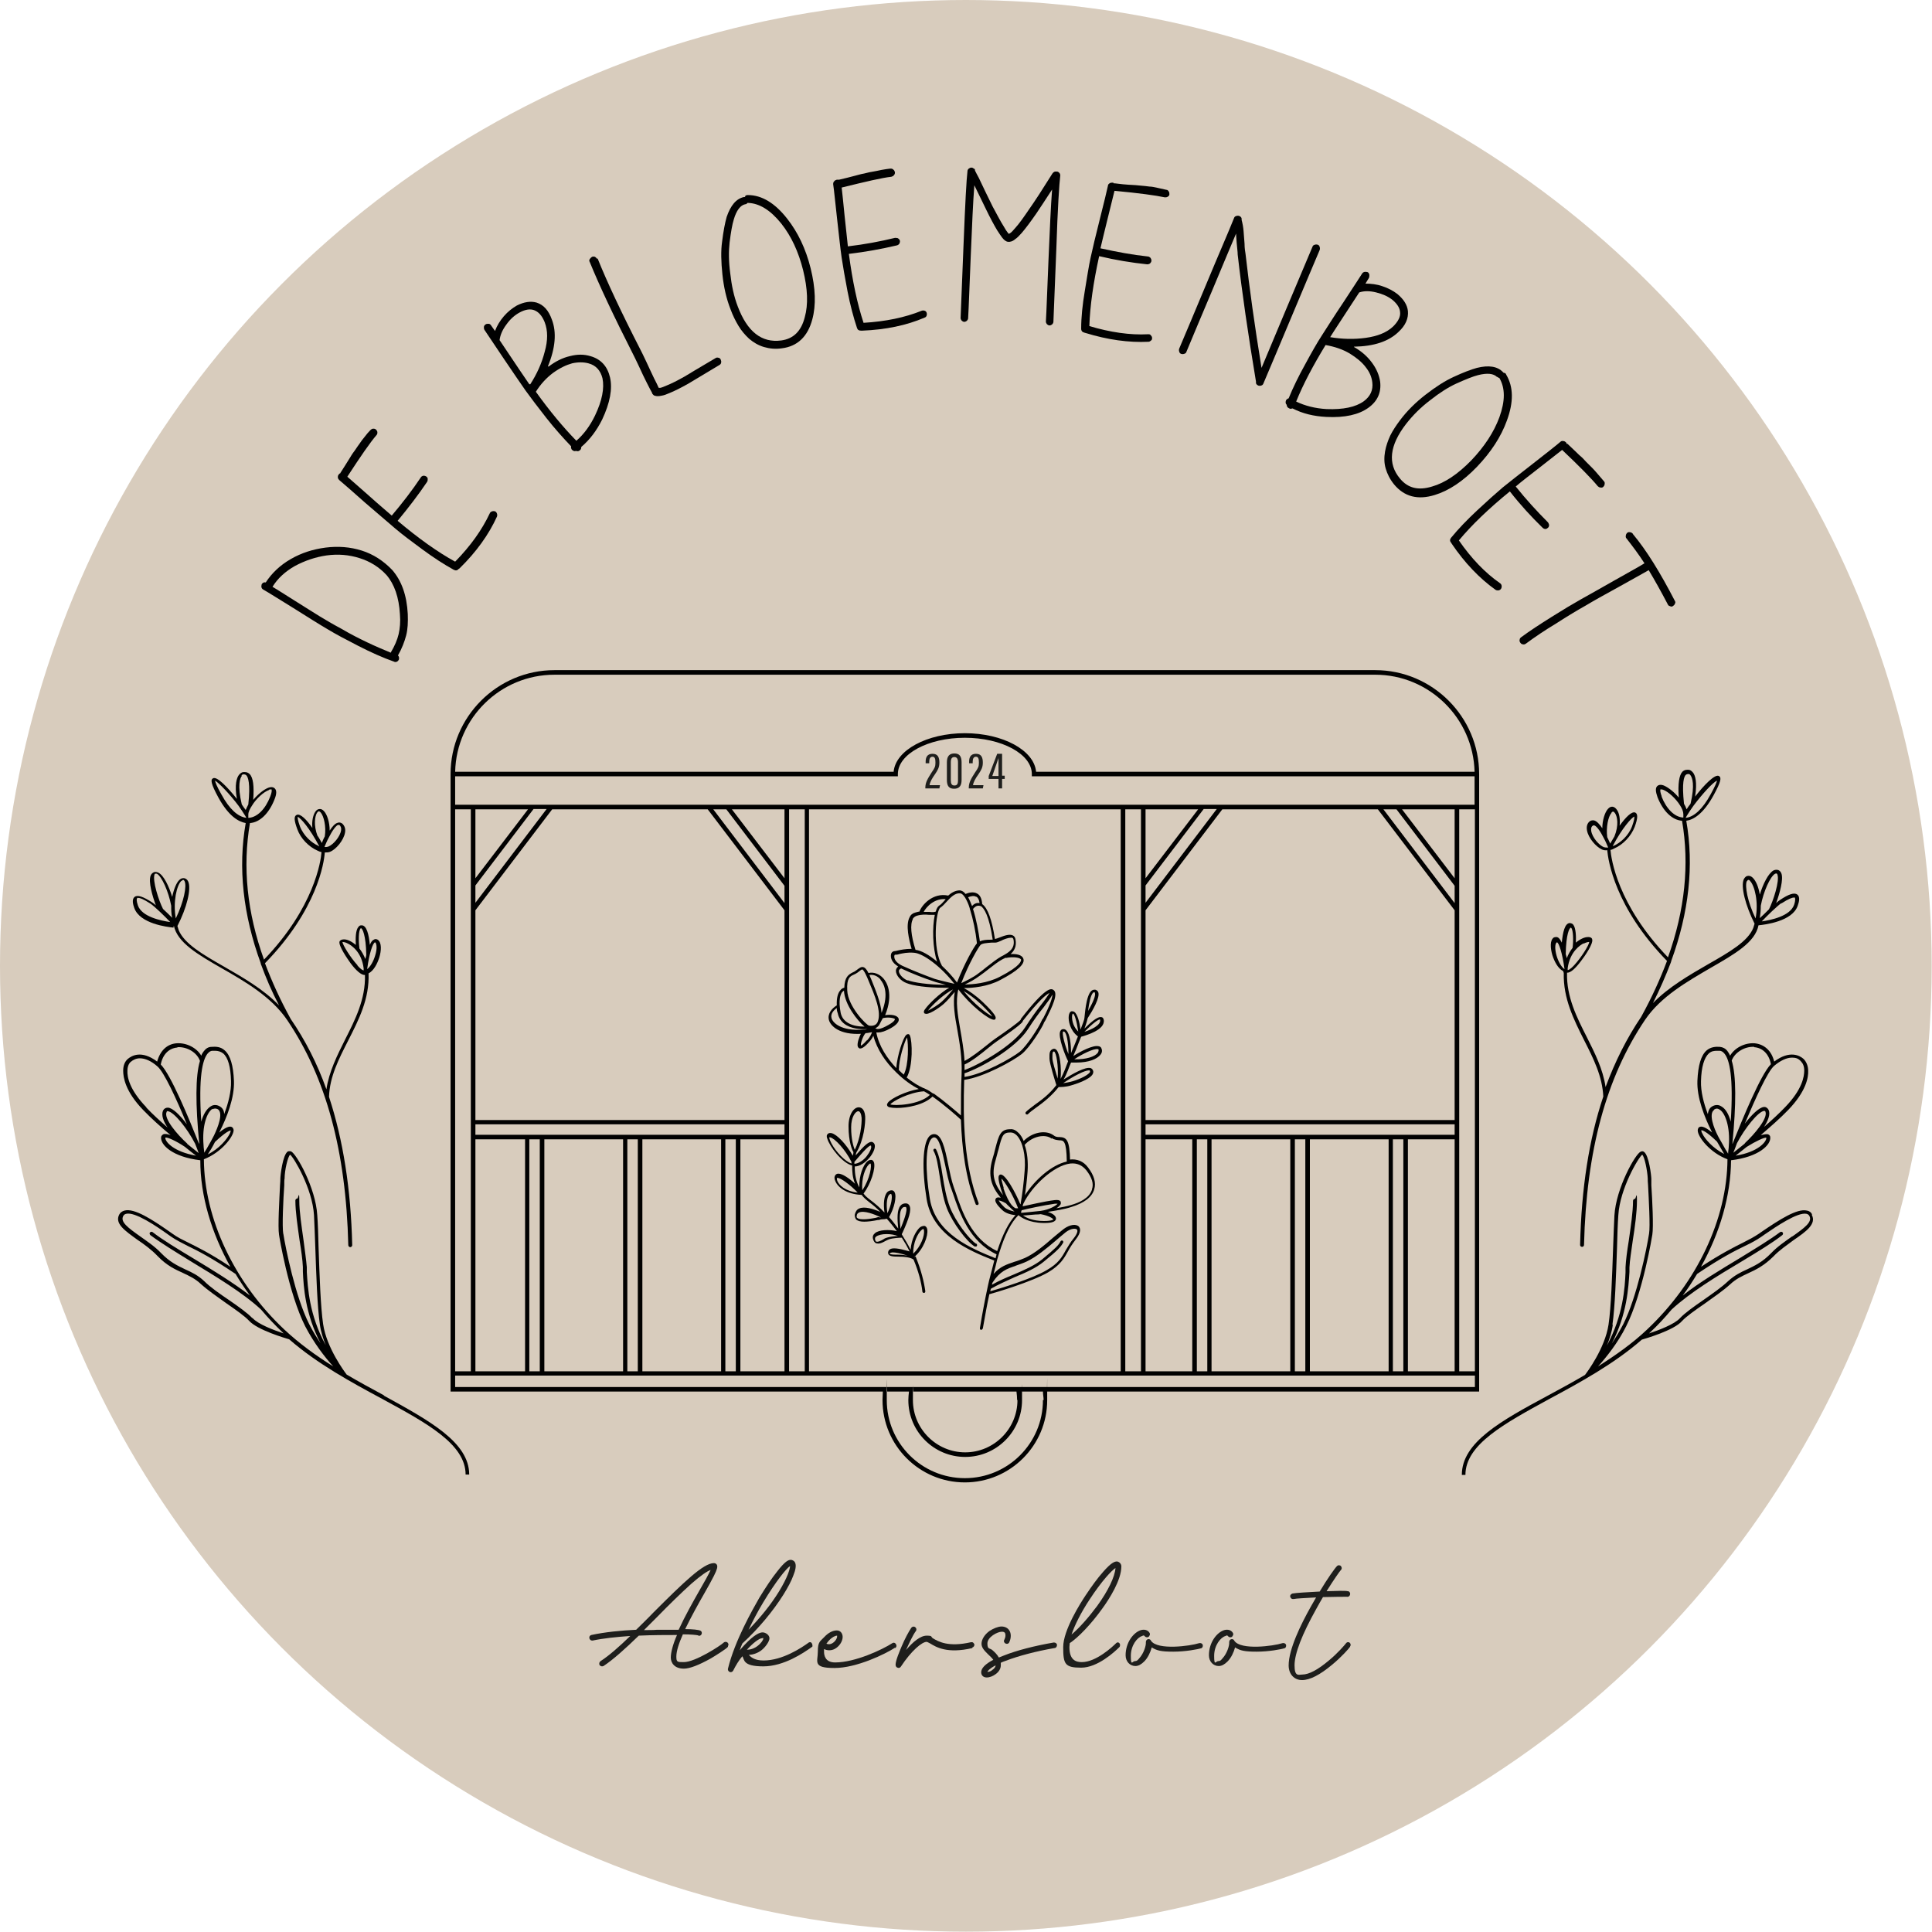 <svg viewBox="0 0 591.3 591.3" height="208.6mm" width="208.6mm" xmlns="http://www.w3.org/2000/svg" id="Laag_1">
  <defs>
    <style>
      .cls-1 {
        fill: #010101;
      }

      .cls-2 {
        fill: #d8ccbd;
      }

      .cls-3 {
        fill: #1e1e1c;
      }
    </style>
  </defs>
  <circle r="295.6" cy="295.6" cx="295.6" class="cls-2"></circle>
  <g>
    <path d="M222.8,504c-.4.6-4.1,2.9-5.3,3.6-3.6,2-6.4,3.1-8.2,3.1-2.9,0-4-1.8-4-3.4s.7-4.2,1.9-6.9c-3.3,0-7.4,0-11.7.2-4,3.9-7.9,7.4-10.8,9.3-.4.2-.9.1-1.2-.3-.2-.4-.1-.9.3-1.2,2.5-1.6,5.7-4.4,9.1-7.7-4.2.3-8.2.7-11.5,1.4-.3,0-.6,0-.8-.3-.2-.2-.3-.6-.2-.8,0-.3.3-.5.6-.6,4.1-.9,9.3-1.4,13.7-1.6,1.7-1.7,3.5-3.4,5.2-5.2,9.4-9.4,15.4-15.2,18.6-15.2.4,0,.7.2.9.5.3.6.1,1.4-.9,3.4-.7,1.4-1.7,3.2-2.9,5.3-1.9,3.3-4.1,7.3-5.9,11,2.2,0,4.2.2,4.7.5.4.2.5.7.3,1.1-.2.4-.7.6-1.1.3-.4-.1-2.1-.3-4.6-.3-1.2,2.7-2,5.1-2,6.8s.3,1.7,2.3,1.7c3.5,0,11.3-5.1,12.1-5.9.3-.3.7-.4,1.1-.2.4.2.6.7.3,1.2ZM207.8,498.6c1.8-3.9,4.2-8.2,6.2-11.7,1.4-2.4,2.9-5.1,3.5-6.4-1.1.4-2.8,1.5-5.9,4.2-3.1,2.8-6.8,6.4-10.6,10.3-1.3,1.3-2.6,2.6-3.9,3.9,1.5,0,2.9,0,4-.1,0,0,3.3,0,6.6,0Z" class="cls-3"></path>
    <path d="M248.7,503.7c0,.2-.2.4-.4.5h0c-2.3,1.6-8.3,5.8-14.7,5.8s-5.7-2.1-6.4-3.1h0c-1.1,1.3-2,2.8-2.8,4.4-.2.4-.7.6-1.1.4,0,0,0,0,0,0h0c-.4-.2-.6-.6-.5-1,2.1-8.6,7.5-18,9.6-21.7,1.9-3.1,3.8-6,5.5-8.1,2.4-3.1,3.4-3.5,4.1-3.5.6,0,1.2.4,1.4,1,.3.8.1,2.1-.6,3.8-.6,1.7-1.7,3.7-3,5.8-3.2,5.1-7.6,10.4-12.6,15-.3.7-.6,1.4-.8,2.1.5-.6,1-1.2,1.5-1.7,2.9-3.1,4.6-3.8,5.5-3.8s2.1.8,2.1,1.8-1.3,2.8-2.5,3.7c-1.2.9-2.5,1.3-3.8,1.4.7.8,1.9,1.7,4.5,1.7,5.8,0,11.6-3.9,13.7-5.4h0c.2-.2.4-.2.6-.2.2,0,.4.2.5.4s.2.4.1.6ZM228.7,504.9c1.4,0,2.6-.7,3.1-1.1,1.2-.9,1.8-1.9,1.8-2.3s-.2-.1-.4-.1c-.8,0-2.7,1.4-4.6,3.5ZM229.1,498.8c3.7-3.8,6.9-7.8,9.3-11.7,2.7-4.4,3.4-7,3.4-7.8-1.1.7-4.3,4.6-8.2,11.1-1.7,2.8-3.2,5.7-4.5,8.4Z" class="cls-3"></path>
    <path d="M273.9,504.3c-2.9,1.9-11.7,6.2-18.5,6.2s-5.1-1.9-5.1-5,.7-3.1,2-4.5c1.2-1.3,2.6-2,3.8-2s1.8,1,1.8,2c0,1.4-1.1,3-2.5,3.7-1,.5-2.2.5-3.2,0,0,.3,0,.5,0,.8,0,1.2.4,3.3,3.4,3.3,6.1,0,14.4-3.9,17.5-5.9.2-.1.4-.2.6-.1.2,0,.4.2.5.4.3.4.2.9-.2,1.2ZM252.8,503c.6.3,1.2.3,1.8,0,1-.5,1.6-1.6,1.6-2.1,0,0,0-.2,0-.3,0,0,0,0,0,0-.6,0-1.6.5-2.5,1.5-.3.3-.5.6-.7.9Z" class="cls-3"></path>
    <path d="M297.6,504.4c-7.7,1.8-11.1-.3-12.9-1.4-.4-.2-.9-.5-1.1-.5-1.4,0-4.6,2.6-7.9,7.6-.2.3-.6.5-1,.3-.4-.1-.6-.5-.6-.9,0-1.3,1.3-4.3,1.8-5.5,1-2.4,2.2-4.6,3-5.8.3-.4.8-.5,1.2-.2.4.3.5.8.2,1.2-.9,1.2-2,3.6-3,5.8,2.1-2.5,4.4-4.4,6.3-4.4s1.2.3,1.9.8c1.7,1,4.7,2.8,11.7,1.2.2,0,.5,0,.6.1s.3.3.4.5c.1.5-.2.9-.6,1Z" class="cls-3"></path>
    <path d="M322.7,504.4c-5.7,1-11,2.4-14.9,3.9-.6.2-1.1.4-1.5.6,0,.3,0,.5,0,.8,0,1-.6,2-1.6,2.7-.8.6-1.8,1-2.7,1-1.2,0-1.7-.8-1.7-1.6,0-1.2,1.2-2.5,3.7-3.8-.4-.6-1-1.1-1.5-1.6-1-1-2.1-2-2.1-3.3s.9-2.8,2.4-3.9c1.2-.8,2.7-1.4,3.7-1.4s1.9.4,2.4,1.2c.6.9.6,2.3,0,3.6-.1.3-.4.5-.7.5s-.6-.1-.8-.4c-.2-.3-.2-.6,0-.9.4-.8.4-1.5.2-2-.2-.3-.5-.4-1-.4-1.3,0-4.4,1.6-4.4,3.6s.8,1.3,1.6,2.1c.7.6,1.4,1.3,1.9,2.2.5-.2,1-.4,1.5-.6,4-1.6,9.5-3,15.3-4,.5,0,.9.2,1,.7,0,.5-.2.9-.7,1ZM304.7,509.7c-1.9,1-2.4,1.7-2.5,2,.5,0,1.1-.2,1.5-.6.6-.4,1-.9,1-1.4h0Z" class="cls-3"></path>
    <path d="M342.2,502.7c.3,0,.5.3.6.6,0,.3,0,.6-.2.8-1.5,1.5-6.7,6.3-11.7,6.3s-5.5-1.1-5.5-6.3,5.3-13.5,6.9-15.9c1.8-2.7,3.6-5.2,5.3-7.1,2.5-2.9,3.6-3.2,4.2-3.2s1.4.6,1.4,1.5c0,4.2-3.7,10-5.9,13-3.3,4.6-7.2,8.7-9.9,10.5,0,0,0,0,0,0,0,.4-.1.8-.1,1.2,0,4,2,4.6,3.8,4.6,4.4,0,9.5-4.8,10.5-5.8.2-.2.5-.3.8-.2ZM327.9,500.3c2.4-2,5.3-5.3,7.9-8.8,3.4-4.7,5.4-8.9,5.6-11.6-1.1.7-4.1,3.8-7.9,9.6-2.7,4.1-4.6,7.9-5.6,10.9Z" class="cls-3"></path>
    <path d="M367.8,504.4c-1.2.4-5,1.1-8.7,1.1s-5-.3-6.6-1.3c-.4,1.5-1.2,3.2-2.3,4.3-.9.9-1.8,1.4-2.7,1.4-1.7,0-3-1.4-3-3.3,0-3.9,2.4-7,4.7-7.7,1.1-.3,2.1,0,2.6.8.2.3.2.6,0,.9-.1.3-.4.5-.7.5-.3,0-.6-.1-.8-.4-.1-.2-.5-.2-.7,0-1.5.4-3.5,2.8-3.5,6.1s.5,1.6,1.2,1.6.9-.3,1.4-.9c1.3-1.4,2.1-3.8,2-4.9,0-.4.2-.8.6-.9.4-.1.8,0,1,.5,2,2.9,11.9,1.6,14.7.7.4-.1.9,0,1.1.5.1.4,0,.9-.5,1.1Z" class="cls-3"></path>
    <path d="M393.3,504.4c-1.2.4-5,1.1-8.7,1.1s-5-.3-6.6-1.3c-.4,1.5-1.2,3.2-2.3,4.3-.9.9-1.8,1.4-2.7,1.4-1.7,0-3-1.4-3-3.3,0-3.9,2.4-7,4.7-7.7,1.1-.3,2.1,0,2.6.8.2.3.2.6,0,.9-.1.3-.4.5-.7.5-.3,0-.6-.1-.8-.4-.1-.2-.5-.2-.7,0-1.5.4-3.5,2.8-3.5,6.1s.5,1.6,1.2,1.6.9-.3,1.4-.9c1.3-1.4,2.1-3.8,2-4.9,0-.4.2-.8.6-.9.4-.1.8,0,1,.5,2,2.9,11.9,1.6,14.7.7.4-.1.9,0,1.1.5.1.4,0,.9-.5,1.1Z" class="cls-3"></path>
    <path d="M413.2,504c-.4.6-2.6,3.1-5.5,5.5-3.7,3.1-6.8,4.7-9.2,4.7s-4.1-1.8-4.1-4.5c0-4.9,3.7-12.5,6.8-18,.5-.9,1.1-1.9,1.6-2.8-3.2.2-6.1.3-6.9.5-.3,0-.6,0-.8-.3-.2-.2-.3-.6-.2-.8.1-.3.4-.5.7-.6,1-.2,4.6-.4,8.3-.6,2.4-4,4.6-7.1,5.3-7.8.2-.2.5-.3.8-.2.3,0,.5.3.6.6s0,.6-.2.8c-.4.4-2.2,3-4.4,6.5,3.1-.1,5.8-.2,6.5,0,.5,0,.8.5.7,1s-.5.8-1,.7c-.7,0-3.9,0-7.3.1-.7,1.2-1.4,2.4-2.1,3.7-4.3,7.7-6.6,13.6-6.6,17.2s1.3,2.8,2.4,2.8c2,0,4.8-1.5,8.1-4.3,2.7-2.2,4.8-4.7,5.2-5.2.1-.2.3-.3.5-.4.2,0,.5,0,.6.1.4.3.5.8.2,1.2Z" class="cls-3"></path>
  </g>
  <g>
    <g>
      <path d="M283.2,241.3v-.2c0-1.7.8-2.9,2-4.8.9-1.3,1.1-1.7,1.1-2.9s-.2-1.8-.9-1.8-1,.6-1,1.5v.5h-1.1v-.5c0-1.2.4-2.4,2.1-2.4s2.1,1.2,2.1,2.7-.5,2.3-1.3,3.5c-1,1.4-1.6,2.5-1.7,3.4h3.2l-.2,1h-4.4Z" class="cls-3"></path>
      <path d="M294.3,233.3v5.4c0,1.8-.7,2.7-2.3,2.7s-2.2-.9-2.2-2.7v-5.4c0-2,.9-2.7,2.3-2.7s2.2.7,2.2,2.7ZM291,233.3v5.5c0,1.1.3,1.6,1.1,1.6s1.1-.4,1.1-1.6v-5.5c0-1.1-.4-1.6-1.1-1.6s-1.1.4-1.1,1.6Z" class="cls-3"></path>
      <path d="M296.5,241.3v-.2c0-1.7.8-2.9,2-4.8.9-1.3,1.1-1.7,1.1-2.9s-.2-1.8-.9-1.8-1,.6-1,1.5v.5h-1.1v-.5c0-1.2.4-2.4,2.1-2.4s2.1,1.2,2.1,2.7-.5,2.3-1.3,3.5c-1,1.4-1.6,2.5-1.7,3.4h3.2l-.2,1h-4.3Z" class="cls-3"></path>
      <path d="M305.6,241.3v-2.9h-3v-.9l2.6-6.8h1.5v6.7h.8v1h-.8v2.9h-1.1ZM305.6,235c0-1,0-2,0-3h0c-.6,1.8-1.3,3.7-1.9,5.5h1.9v-2.5Z" class="cls-3"></path>
    </g>
    <g>
      <path d="M554.6,371.7c-.3-.7-.9-1.1-1.6-1.2-3-.7-8.4,2.8-13.7,6.4l-1,.7c-1.5,1-3,1.8-4.8,2.7-2.8,1.4-6.6,3.3-12.9,7.4,5.8-10.4,9.1-21.7,9.2-32.6,8.5-1,12.2-4.7,12-7,0-.4-.2-.7-.6-.9-.5-.2-1.3,0-2.3.2,2.9-2.5,6-5.2,8.4-7.7,5.5-5.7,6.2-10,6.1-12,0-1.5-.6-2.8-1.4-3.6-1.1-1-4.2-2.8-9,.8-.8-3.3-3-5.3-6-5.6-3-.2-6.1,1.4-7.5,3.8-.2-.5-.5-1-.8-1.4-.6-.8-1.4-1.2-2.3-1.3-1.3-.1-2.8,0-4.1,1.1-1.7,1.5-2.6,4.6-2.8,9.3-.2,5.1,2.1,11,4.5,15.8-2.7-2.2-3.5-1.8-3.8-1.7-.2,0-.6.4-.6,1.1,0,1.9,3.7,6.8,9.1,8.8-.1,18.2-9.3,37.7-24.6,52.1-4.5,4.3-9.7,7.9-15,11.3,2.5-2.8,6-7.1,8.6-12.3,5.1-10.1,8-27.9,8-28,.4-2.4,0-10.7-.3-15.1,0-.9,0-1.6,0-2,0-.8-.7-7.3-2.3-8.3-.3-.2-.6-.2-1,0-1.6.7-7.5,11.1-8,19.5-.1,2.6-.3,6.2-.4,9.9-.3,8.5-.6,18.1-1.4,23.5-1.1,7.3-6.6,14.6-7.2,15.4-3.9,2.3-7.8,4.4-11.5,6.4-14.1,7.6-26.2,14.2-26.2,24.2h1.1c0-9.3,11.9-15.7,25.6-23.2,9.3-5,19.8-10.7,28.4-18.2,1-.3,9.8-2.8,12.3-5.7,1.3-1.4,4-3.3,6.9-5.3,2.8-2,5.7-4,7.8-5.9,1.8-1.7,3.6-2.5,5.5-3.4,2.4-1.1,4.9-2.3,7.8-5.2,1.8-1.9,4.2-3.5,6.2-5,3.8-2.6,7-4.9,5.5-7.7ZM524.6,339.6c.6-.4,1.1-.4,1.7,0,1.7,1,3.3,5.3,2.8,11.2,0,.7-.2,1.5-.2,2.3-.2-.4-.5-.8-.8-1.3l-1.4-2.5c-.3-.5-.6-1-.9-1.6-1.3-2.5-2.9-6.8-1.2-8ZM534,350c-1.4,1.1-2.6,2.1-3.5,2.8.4-.9.7-1.9,1.1-2.9,2.4-4.6,6.5-9.7,8.3-9.9.2,0,.3,0,.4.2.9,2-3.4,7-6.3,9.7ZM534.6,351c2.7-1.7,5.5-3,6-2.8.1,1.2-2.5,4.4-9.4,5.5.9-.7,2-1.6,3.4-2.7h0ZM551.2,324.9c.6.5,1,1.5,1,2.7,0,1.9-.6,5.8-5.8,11.2-1.9,2-4.2,4.1-6.5,6.1,1.2-1.9,2-3.8,1.4-5.2-.3-.6-.9-1-1.5-.9-1.5.2-3.7,2.4-5.8,5.1,3.3-7.8,7-16,9-17.7,1.9-1.6,3.8-2.5,5.4-2.5s2,.4,2.8,1.1ZM536.9,320.5c2.6.2,4.5,2.1,5.1,5.2-3.1,3.1-8.7,16.8-11.6,24,0,.1-.1.3-.2.4,1.2-12.3,1.2-20.9-.2-25.5.9-2.5,4-4.4,6.9-4.2ZM523,322.4c.8-.7,1.6-.8,2.5-.8s.5,0,.8,0c.6,0,1.1.4,1.5.9,1.5,1.8,2.8,7,1.9,20.8-.6-2.3-1.6-4-2.9-4.7-.9-.6-2-.5-2.9.1-.8.5-1.1,1.4-1.2,2.3-1.3-3.4-2.2-7-2.1-10.1.1-4.4,1-7.2,2.4-8.5ZM521,346.9c-.3-.5-.3-.8-.3-1,.3,0,1.5.3,4.8,3.5.9,1.6,1.7,2.9,2.2,3.8-3.5-1.8-6-4.7-6.7-6.3ZM493.5,405.4c.8-5.5,1.1-15.1,1.4-23.6.1-3.7.2-7.3.4-9.9.5-8.2,6.2-17.7,7.3-18.5.7.5,1.6,4.9,1.7,7.3,0,.4,0,1.1.1,2,.2,4.1.7,12.6.3,14.9-.7,4.5-3.7,19.4-7.9,27.7-1.1,2.1-2.3,4.1-3.5,5.9,4.7-9,5.1-17.3,5.4-21.9,0-.5,0-1,0-1.4.1-2.2.6-5.1,1-8.1.7-4.4,1.3-8.9,1.3-12.3s-.3-.6-.6-.6-.6.3-.6.6c0,3.4-.7,7.9-1.3,12.2-.5,3.1-.9,6-1,8.2,0,.4,0,.9,0,1.5-.2,4.7-.7,13.2-5.7,22.4.8-2,1.5-4.1,1.8-6.3ZM548.5,378.4c-2.1,1.5-4.5,3.1-6.4,5.1-2.7,2.8-5.1,3.9-7.4,5-2,.9-3.8,1.8-5.8,3.6-2,1.9-4.9,3.9-7.6,5.8-2.9,2-5.7,4-7.1,5.5-1.7,1.9-6.5,3.7-9.5,4.7,0,0,.1-.1.2-.2,2.4-2.2,4.6-4.6,6.7-7.1,0,0,0,0,0,0,5.6-5.2,14-10.3,21.4-14.7,4.8-2.9,9.3-5.6,12.5-8.1.2-.2.3-.5.1-.8-.2-.2-.5-.3-.8-.1-3.2,2.4-7.7,5.1-12.4,8-5.8,3.5-12.2,7.3-17.4,11.4,1.6-2.1,3-4.3,4.4-6.6,7.4-5,11.6-7.1,14.7-8.6,1.9-.9,3.4-1.7,5-2.8l1-.7c3.5-2.4,10.1-6.9,12.8-6.3.4.1.7.3.9.7.9,1.8-1.4,3.5-5.2,6.2Z" class="cls-1"></path>
      <path d="M478.6,297.8s0,0,0,0c-.2,7.8,3.1,14.3,6.2,20.5,2.9,5.7,5.6,11.1,5.9,17.3-4.4,13.1-6.7,28.1-7.1,45.4,0,.3.2.6.6.6h0c.3,0,.6-.2.6-.6.7-28.8,6.8-51.3,18.7-68.9,4.8-7.1,12.9-11.7,20.1-15.9,7.3-4.2,13.6-7.8,14.6-13,2-.2,10.4-1.2,12-6,.4-1.1.8-2.7-.1-3.4-.9-.7-2.6-.2-5.4,1.7-.3.2-.7.5-1.1.9,1.1-3,2.3-7.3,1.6-9.1-.2-.5-.5-.8-.9-1-.3-.1-.9-.2-1.5.1-1.6.9-3.2,4.1-4.2,7.4-.4-2.4-1.2-4.2-2.1-5.1-.7-.7-1.3-.7-1.7-.6-.3,0-.8.4-1.1,1-1,2.2.5,8,3.3,13.6l-.4,1.3c-1.6,4.1-7.3,7.4-13.8,11.1-5.7,3.3-12,6.9-16.9,11.9,2.1-4.2,3.9-8.3,5.5-12.5,0-.1.1-.2.1-.4,5.4-14.8,7-29.2,4.6-42.9,2.2-.3,5.2-2.1,8.3-7.7,2.4-4.4,2.5-5.5,1.7-6-1.2-.7-4.6,2.8-7.3,6.3.7-4.5,0-6.5-.6-7.3-.4-.5-.9-.9-1.4-.9-.4,0-1.2-.1-1.9.6-1,1.1-1.4,3.7-1.1,7.9-1.4-1.7-3.2-3.1-4.6-3.7-1.1-.4-1.7-.1-2,.2-.6.6-.5,1.7.1,3.4,1.7,4.3,4.5,7,7.5,7.2,0,0,0,0,0,0,2.3,13.3.9,27.3-4.3,41.8-15.5-16.1-17.4-30.3-17.6-32.9.4,0,.7-.2,1.1-.4,2.8-1.2,5.2-3.8,6.3-6.6,1-2.7,1-4,.2-4.4-1.1-.5-3,1.5-4.8,4,.2-2.1-.1-3.8-.8-4.8-.4-.6-.9-1-1.5-1-.3,0-.8.1-1.3.7-.9,1-1.7,3.4-1.7,5.9-.8-1.2-1.7-2.2-2.5-2.4-.5-.1-1,0-1.4.3-.7.6-1,1.5-.8,2.7.4,2.4,2.8,5.1,4.6,5.9.5.2,1,.3,1.6.2.3,3.1,2.3,17.5,18.3,33.9-2.1,5.6-4.7,11.3-7.9,17.1-4.4,6.5-8,13.7-10.9,21.5-.8-5.5-3.3-10.4-5.7-15.2-3.1-6.1-6.3-12.4-6.1-19.8,0,0,0,0,.1,0,1,0,2.4-1.2,4.2-3.6,1.1-1.4,3.8-5.3,3.4-6.6,0-.2-.3-.8-1.4-.7-.9,0-2.3.6-3.6,1.7.1-1.9,0-4.5-.8-5.5-.3-.4-.7-.4-1-.5-1.6,0-2.2,2.9-2.5,6-.4-.8-.8-1.4-1.2-1.6-.4-.2-.8-.1-1.2,0-1.3.8-1.1,3.3-.5,5.4.6,1.9,1.7,4.1,3.3,4.9ZM545.2,276.5c2.3-1.5,3.4-1.8,3.8-1.8s.3,0,.3,0c.1.1.3.7-.2,2.2-1.2,3.5-7.1,4.7-9.9,5.1,1.6-1.7,4.7-4.7,6-5.6ZM538.9,277.2c.8-4.3,2.9-9,4.4-9.8.3-.1.4-.1.5,0,.1,0,.2.2.2.3.7,1.9-1.3,8.1-2.6,10.6-1,1-2,2-2.8,2.7.2-1.3.3-2.5.3-3.7,0,0,0,0,0,0ZM534.7,269.7c.1-.3.3-.4.4-.4,0,0,0,0,0,0,.2,0,.4.1.5.3,1.4,1.4,2.7,6.5,1.7,11.5-2.5-5.2-3.3-9.9-2.7-11.4ZM525.5,238.9c-.1.5-.5,1.6-2,4.3-2.4,4.4-5.1,6.9-7.6,7.1l.4-.7c.6-1,1.3-2,2-3,0,0,0,0,0,0,2.7-3.6,5.9-7.1,7.2-7.7ZM515.9,237.2c.3-.3.6-.3,1-.3.1,0,.3.1.5.4.5.7,1.4,2.8,0,8.7-.5.6-.9,1.2-1.2,1.7-.2-.6-.5-1.2-.8-1.7-.7-6.5,0-8.4.6-8.9ZM508.6,243.8c-.7-1.9-.4-2.2-.4-2.2,0,0,0,0,.2,0,.1,0,.3,0,.6.1,1.6.6,3.9,2.7,5.2,4.8,0,0,0,0,0,0,.6.9,1,1.9,1,2.7v1s0,0-.2,0c-2.5-.2-5-2.6-6.5-6.5ZM500.2,250c0,.3,0,1-.7,2.9-1.1,2.9-3.6,5.1-5.7,6,0,0-.1,0-.2,0,2.9-5.5,5.7-8.6,6.6-9ZM493.2,248.7c.2-.2.3-.3.5-.3h0c.2,0,.4.2.6.5.7,1,1.2,3.7-.2,7.1,0,0,0,0,0,0-.4.7-.9,1.5-1.3,2.2-.2-.6-.6-1.3-.9-2-.4-3,.3-6.3,1.3-7.4ZM490.9,259.3c-1.5-.6-3.6-3-3.9-5-.1-.7,0-1.3.5-1.6,0,0,.2-.1.3-.1s0,0,.1,0c.8.2,2,2,3,4,0,0,0,0,0,0,.5.9.9,1.9,1.3,2.8-.5,0-.9,0-1.2-.1ZM484.7,288.8c.8-.4,1.3-.5,1.6-.5s0,0,.1,0c-.1,1-2.4,4.7-4.6,7.1-1.4,1.5-1.9,1.5-2,1.5v-.6c.7-5.1,3.9-7.1,4.9-7.6ZM480.8,284s0,0,.1,0c.6.7.7,3.8.4,6.1-.7.9-1.3,1.9-1.8,3.2,0-.4-.2-.8-.3-1.3.1-6,1.1-8.1,1.6-8.1ZM476.5,288.4c.6,0,1.7,3.5,2.3,8v.2c-1-.7-1.9-2.4-2.4-4.1-.6-2.1-.5-3.8.1-4.1Z" class="cls-1"></path>
      <path d="M117.6,427.1c-3.7-2-7.6-4.1-11.5-6.4-.6-.8-6.1-8.1-7.2-15.4-.8-5.4-1.1-15-1.4-23.5-.1-3.8-.2-7.3-.4-9.9-.5-8.4-6.4-18.8-8-19.5-.3-.1-.7-.1-1,0-1.6,1-2.3,7.5-2.3,8.3,0,.4,0,1.1-.1,2.1-.2,4.4-.7,12.7-.3,15.1,0,.2,2.9,17.9,8,28,2.7,5.2,6.1,9.6,8.6,12.3-5.3-3.3-10.4-7-15-11.3-15.3-14.4-24.5-33.9-24.6-52.1,5.4-2.1,9-6.9,9.1-8.8,0-.7-.4-1-.6-1.1-.3-.1-1.1-.5-3.8,1.7,2.4-4.7,4.7-10.7,4.5-15.8-.2-4.7-1.1-7.8-2.8-9.3-1.3-1.2-2.8-1.2-4.1-1.1-.9,0-1.7.5-2.3,1.3-.3.4-.6.8-.8,1.4-1.4-2.4-4.5-4-7.5-3.8-3,.2-5.1,2.3-6,5.6-4.8-3.6-7.8-1.8-9-.8-.9.8-1.4,2-1.4,3.6,0,2,.6,6.3,6.1,12,2.4,2.5,5.5,5.3,8.4,7.7-.9-.3-1.8-.5-2.3-.2-.3.2-.6.5-.6.9-.2,2.3,3.5,6,12,7,0,10.9,3.4,22.2,9.2,32.6-6.3-4.2-10.1-6-12.9-7.4-1.8-.9-3.3-1.6-4.8-2.7l-1-.7c-5.3-3.7-10.7-7.2-13.7-6.4-.7.2-1.3.6-1.6,1.2-1.5,2.8,1.8,5,5.5,7.7,2.1,1.4,4.4,3.1,6.2,5,2.9,3,5.4,4.1,7.8,5.2,1.9.9,3.7,1.7,5.5,3.4,2.1,1.9,5,3.9,7.8,5.9,2.9,2,5.6,3.9,6.9,5.3,2.6,2.9,11.3,5.4,12.3,5.7,8.6,7.5,19.1,13.2,28.4,18.2,13.8,7.5,25.6,13.9,25.6,23.2h1.1c0-9.9-12.2-16.5-26.2-24.2ZM86.7,377.7c-.4-2.3,0-10.8.3-14.9,0-1,0-1.7.1-2.1,0-2.5,1-6.8,1.7-7.3,1.1.8,6.8,10.3,7.3,18.5.1,2.6.3,6.2.4,9.9.3,8.5.6,18.1,1.4,23.6.3,2.2,1,4.3,1.8,6.3-5.1-9.2-5.5-17.7-5.8-22.4,0-.5,0-1,0-1.5-.2-2.3-.6-5.1-1-8.2-.6-4.3-1.3-8.8-1.3-12.2s-.3-.6-.6-.6-.6.3-.6.6c0,3.5.7,8,1.3,12.3.5,3,.9,5.9,1,8.1,0,.4,0,.9,0,1.4.2,4.6.7,12.9,5.4,21.9-1.2-1.8-2.4-3.7-3.5-5.9-4.2-8.3-7.2-23.2-7.9-27.7ZM57.3,350c-3-2.7-7.3-7.7-6.3-9.7.1-.2.2-.3.4-.2,1.8.2,5.9,5.2,8.3,9.9.4,1,.8,2,1.1,2.9-.9-.7-2.1-1.7-3.5-2.8ZM65,339.5c.6-.3,1.1-.3,1.7,0,1.7,1.2,0,5.5-1.2,8-.3.6-.6,1.1-.9,1.7l-1.3,2.3c-.3.5-.6,1-.8,1.3,0-.8-.2-1.5-.2-2.3-.5-5.9,1-10.1,2.8-11.2ZM70.6,346c0,.1,0,.4-.3,1-.8,1.6-3.2,4.6-6.7,6.3.6-.9,1.4-2.2,2.2-3.8,3.3-3.1,4.5-3.5,4.8-3.5ZM63.5,322.5c.5-.6,1-.9,1.5-.9.3,0,.5,0,.8,0,.9,0,1.7.2,2.5.8,1.5,1.3,2.3,4.1,2.4,8.5.1,3.1-.8,6.7-2.1,10.1,0-1-.4-1.8-1.2-2.3-.9-.6-2-.7-2.9-.1-1.3.8-2.3,2.5-2.9,4.7-.9-13.8.4-18.9,1.9-20.8ZM54.3,320.5c2.9-.2,6,1.6,6.9,4.2-1.4,4.6-1.4,13.2-.2,25.5,0-.1-.1-.3-.2-.4-2.9-7.3-8.5-20.9-11.6-24,.6-3.1,2.5-5,5.1-5.2ZM44.8,338.9c-5.2-5.4-5.9-9.3-5.8-11.2,0-1.2.4-2.2,1-2.7.8-.7,1.8-1.1,2.8-1.1,1.6,0,3.5.8,5.4,2.5,2,1.7,5.8,9.9,9,17.7-2.1-2.8-4.3-5-5.8-5.1-.7,0-1.2.3-1.5.9-.6,1.4.1,3.3,1.4,5.2-2.3-2-4.6-4.1-6.5-6.1ZM50.6,348.2c.5-.3,3.3,1,6,2.8h0c1.3,1.1,2.5,2,3.4,2.7-6.9-1.2-9.5-4.3-9.4-5.5ZM77.2,403.4c-1.4-1.5-4.2-3.5-7.1-5.5-2.8-1.9-5.7-3.9-7.6-5.8-1.9-1.8-3.8-2.7-5.8-3.6-2.3-1.1-4.7-2.2-7.4-5-1.9-2-4.3-3.6-6.4-5.1-3.8-2.7-6.1-4.4-5.2-6.2.2-.4.5-.6.9-.7,2.7-.7,9.3,3.8,12.8,6.3l1,.7c1.6,1.1,3.1,1.8,5,2.8,3.1,1.5,7.3,3.6,14.7,8.6,1.3,2.2,2.8,4.4,4.4,6.6-5.2-4-11.6-7.9-17.4-11.4-4.8-2.9-9.3-5.6-12.4-8-.2-.2-.6-.1-.8.1-.2.2-.1.6.1.8,3.2,2.4,7.8,5.2,12.5,8.1,7.4,4.5,15.8,9.5,21.4,14.7,0,0,0,0,0,0,2.1,2.5,4.3,4.8,6.7,7.1,0,0,.1.1.2.2-3-1-7.8-2.8-9.5-4.7Z" class="cls-1"></path>
      <path d="M53.2,283.3c1.1,5.2,7.3,8.8,14.6,13,7.2,4.1,15.3,8.8,20.1,15.9,11.9,17.6,18,40.1,18.7,68.9,0,.3.3.6.6.6h0c.3,0,.6-.3.6-.6-.4-17.2-2.8-32.3-7.1-45.4.2-6.2,3-11.6,5.9-17.3,3.2-6.3,6.5-12.7,6.2-20.5,0,0,0,0,0,0,1.6-.8,2.7-3,3.3-4.9.6-2,.8-4.5-.5-5.4-.4-.2-.8-.3-1.2,0-.5.2-.9.8-1.2,1.6-.3-3.2-1-6-2.5-6-.3,0-.7,0-1,.5-.9,1-.9,3.6-.8,5.5-1.3-1.1-2.6-1.7-3.6-1.7-1.1,0-1.4.6-1.4.7-.3,1.3,2.4,5.2,3.4,6.6,1.8,2.4,3.3,3.6,4.3,3.6s0,0,.1,0c.2,7.4-3,13.7-6.1,19.8-2.4,4.8-4.9,9.8-5.7,15.2-2.8-7.9-6.5-15.1-10.9-21.5-3.2-5.8-5.8-11.5-7.9-17.1,16-16.4,18.1-30.8,18.3-33.9.6,0,1.1,0,1.6-.2,1.8-.7,4.2-3.5,4.6-5.9.2-1.1-.1-2-.8-2.7-.4-.3-.9-.5-1.4-.3-.9.2-1.7,1.2-2.5,2.4,0-2.6-.8-4.9-1.7-5.9-.5-.6-1-.7-1.3-.7-.6,0-1.1.3-1.5,1-.6,1-1,2.7-.8,4.8-1.8-2.6-3.7-4.5-4.8-4-.9.4-.8,1.7.2,4.4,1,2.8,3.5,5.4,6.3,6.6.4.2.7.3,1.1.4-.2,2.7-2.2,16.9-17.6,32.9-5.2-14.4-6.6-28.4-4.3-41.8,0,0,0,0,0,0,3-.2,5.8-2.9,7.5-7.2.7-1.7.7-2.8.1-3.4-.3-.3-.9-.6-2-.2-1.3.5-3.1,1.9-4.6,3.7.3-4.2,0-6.8-1.1-7.9-.7-.7-1.5-.6-1.9-.6-.5,0-1,.4-1.4.9-.6.8-1.4,2.9-.6,7.3-2.8-3.5-6.1-7-7.3-6.3-.8.4-.7,1.6,1.7,6,3.1,5.6,6.1,7.3,8.3,7.7-2.4,13.7-.8,28.1,4.6,42.9,0,.1,0,.3.1.4,1.5,4.1,3.3,8.3,5.5,12.5-4.8-5-11.2-8.6-16.9-11.9-6.5-3.7-12.1-7-13.8-11.1l-.4-1.3c2.9-5.6,4.3-11.4,3.3-13.6-.3-.7-.8-.9-1.1-1-.4-.1-1-.1-1.7.6-.8.8-1.6,2.7-2.1,5.1-1-3.3-2.6-6.6-4.2-7.4-.6-.3-1.2-.3-1.5-.1-.4.2-.7.5-.9,1-.7,1.9.5,6.1,1.6,9.1-.4-.4-.8-.7-1.1-.9-2.8-1.8-4.5-2.4-5.4-1.7-.9.7-.5,2.3-.1,3.4,1.7,4.8,10,5.8,12,6ZM114.8,288.4c.5.3.7,2,0,4.1-.5,1.7-1.4,3.3-2.4,4.1v-.2c.6-4.5,1.7-7.9,2.4-8ZM109.4,295.4c-2.2-2.4-4.5-6.2-4.6-7.1.2,0,.8,0,1.7.5,1,.5,4.2,2.5,4.8,7.6v.6s-.6,0-1.9-1.5ZM110,290.2c-.3-2.3-.3-5.4.4-6.1,0,0,0,0,.1,0,.4,0,1.5,2.1,1.6,8.1,0,.4-.2.9-.3,1.3-.5-1.3-1.1-2.3-1.8-3.2ZM103.5,252.5c.1,0,.2,0,.4,0,.4.4.6.9.5,1.6-.3,2-2.4,4.4-3.9,5-.3.1-.7.2-1.2.1.4-.9.8-1.9,1.3-2.8,0,0,0,0,0,0,1-2,2.2-3.8,3-4ZM97.2,255.9c-1.3-3.4-.8-6.1-.2-7.1.2-.3.4-.5.6-.5h0c.1,0,.3.1.5.3,1,1.1,1.8,4.4,1.3,7.4-.4.7-.7,1.5-.9,2-.4-.7-.8-1.5-1.3-2.2,0,0,0,0,0,0ZM97.5,258.9c-2.1-.9-4.6-3.1-5.7-6-.7-1.9-.7-2.6-.7-2.9.9.3,3.7,3.5,6.6,9,0,0-.1,0-.2,0ZM82.3,241.7c.3-.1.5-.1.6-.1s.1,0,.2,0c0,0,.3.4-.4,2.2-1.5,3.9-4,6.3-6.5,6.5,0,0-.1,0-.2,0v-1c0-.8.5-1.8,1.1-2.7,0,0,0,0,0,0,1.3-2.2,3.7-4.3,5.2-4.8ZM73.9,237.4c.2-.3.4-.4.5-.4.4,0,.7,0,1,.3.5.5,1.3,2.4.6,8.9-.3.6-.6,1.2-.8,1.7-.4-.5-.8-1.1-1.2-1.7-1.4-5.9-.5-8.1,0-8.7ZM67.8,243.2c-1.5-2.6-1.9-3.8-2-4.3,1.2.7,4.5,4.1,7.2,7.7,0,0,0,0,0,0,.7,1,1.4,2,2,3l.4.7c-2.6-.3-5.2-2.7-7.6-7.1ZM55.6,269.6c.1-.1.3-.3.5-.3s0,0,0,0c0,0,.2,0,.4.4.7,1.5-.2,6.2-2.7,11.4-.9-5.1.3-10.2,1.7-11.5ZM47.3,267.7c0-.2.1-.3.2-.3,0,0,.2,0,.5,0,1.5.8,3.6,5.5,4.4,9.8,0,0,0,0,0,0,0,1.2,0,2.5.3,3.7-.8-.8-1.8-1.8-2.8-2.7-1.3-2.5-3.3-8.7-2.6-10.6ZM42,274.8s0,0,.3,0c.5,0,1.5.3,3.8,1.8,1.3.9,4.4,3.9,6,5.6-2.8-.4-8.7-1.6-9.9-5.1-.5-1.5-.4-2.1-.2-2.2Z" class="cls-1"></path>
      <path d="M452.7,425.9v-189c0-17.5-14.3-31.8-31.8-31.8h-251.2c-17.5,0-31.8,14.3-31.8,31.8v189h132.3c0,.9-.1,1.7-.1,2.6,0,13.9,11.3,25.2,25.2,25.2s25.2-11.3,25.2-25.2,0-1.7-.1-2.6h132.3ZM451.4,417.7v2h-4.8v-172h4.8v170ZM161.6,247.7l-16.1,21.1v-21.1h16.1ZM145.5,347.3v-3.2h94.6v3.2h-94.6ZM240.1,268.8l-16.1-21.1h16.1v21.1ZM222.3,247.7l17.8,23.4v5.3l-21.8-28.7h4ZM216.6,247.7l23.5,30.9v64.2h-94.6v-64.2l23.5-30.9h47.5ZM145.5,276.3v-5.3l17.8-23.4h4l-21.8,28.7ZM145.5,348.7h15.2v71h-15.2v-71ZM162,348.7h3.2v71h-3.2v-71ZM166.6,348.7h24.1v71h-24.1v-71ZM192,348.7h3.2v71h-3.2v-71ZM196.6,348.7h24.1v71h-24.1v-71ZM222,348.7h3.2v71h-3.2v-71ZM226.6,348.7h13.5v71h-13.5v-71ZM241.5,247.7h4.8v172h-4.8v-172ZM247.6,247.7h95.4v172h-95.4v-172ZM344.4,247.7h4.8v172h-4.8v-172ZM350.6,347.3v-3.2h94.6v3.2h-94.6ZM445.2,268.8l-16.1-21.1h16.1v21.1ZM427.4,247.7l17.8,23.4v5.3l-21.8-28.7h4ZM421.7,247.7l23.5,30.9v64.2h-94.6v-64.2l23.5-30.9h47.5ZM350.6,276.3v-5.3l17.8-23.4h4l-21.8,28.7ZM350.6,268.8v-21.1h16.1l-16.1,21.1ZM350.6,348.7h14.3v71h-14.3v-71ZM366.3,348.7h3.2v71h-3.2v-71ZM370.8,348.7h24.1v71h-24.1v-71ZM396.3,348.7h3.2v71h-3.2v-71ZM400.9,348.7h24.1v71h-24.1v-71ZM426.3,348.7h3.2v71h-3.2v-71ZM430.9,348.7h14.3v71h-14.3v-71ZM169.7,206.5h251.2c16.5,0,30,13.3,30.4,29.7h-134.2c-.6-6.6-10.2-11.8-21.8-11.8s-21.2,5.2-21.8,11.8h-134.2c.4-16.5,13.9-29.7,30.4-29.7ZM139.3,237.6h135.5v-.7c0-6.1,9.2-11.1,20.5-11.1s20.5,5,20.5,11.1v.7h135.5v8.7H139.3v-8.7ZM139.3,381.4v-133.7h4.8v172h-4.8v-38.3ZM139.3,421h312.1v3.5H139.3v-3.5ZM311.4,428.5c0,8.8-7.2,16-16,16s-16-7.2-16-16,0-1.8.2-2.6h31.5c.1.9.2,1.7.2,2.6ZM319.2,428.5c0,13.2-10.7,23.9-23.9,23.9s-23.9-10.7-23.9-23.9,0-1.7.2-2.6h6.6c-.1.9-.2,1.7-.2,2.6,0,9.6,7.8,17.4,17.4,17.4s17.4-7.8,17.4-17.4,0-1.8-.2-2.6h6.6c0,.9.2,1.7.2,2.6Z" class="cls-1"></path>
      <path d="M336.2,320.2c-1.6-.4-5.4,1.5-7.7,3,.3-.7.5-1.3.8-1.9.6-1.5,1.1-2.9,1.6-4,1.4-.4,7.5-2.1,6.9-5.2-.1-.6-.5-.8-.7-.8-1.2-.3-3.5,1.8-5.2,3.5.6-1.6.9-2.7,1-3.2,1.5-2.3,3.9-6.4,3.2-8-.2-.4-.5-.6-.9-.7-.4,0-.7,0-1.1.3-1.8,1.4-2.1,7.9-2.2,8.3,0,0,0,0,0,0,0,.5-.5,1.8-1.2,3.6-.3-2.2-.9-4.7-1.9-5.4-.3-.2-.6-.2-.8-.2-.5.1-.8.6-.9,1.4-.2,1.5.4,4.5,2.8,6.3-.5,1.2-1,2.6-1.6,3.9-.2.4-.3.8-.5,1.2,0-2.5-.3-5.9-1.5-7-.3-.3-.7-.4-1.1-.3-.2,0-.5.2-.7.6-.8,1.7,1.6,7.7,2.4,9.2-.3.9-.7,1.7-1,2.6-.4,1-.8,1.9-1.3,2.8.3-3.5-.2-7.8-1.3-8.9-.4-.4-.7-.3-.9-.3-1.3.4-1.2,1.5-1.2,2.8v.2c0,1.4,1.7,6.8,2.1,8.1-2.1,2.8-4.6,4.6-6.7,6.1-1,.8-1.9,1.4-2.6,2.1-.2.2-.2.5,0,.7,0,0,.2.1.3.1s.2,0,.3-.1c.6-.6,1.5-1.3,2.5-2,2.1-1.5,4.7-3.5,6.9-6.3.6,0,2.2,0,3.8-.5,1.1-.3,5.6-1.7,6.6-3.4.2-.4.3-.8.1-1.2-.1-.3-.4-.6-.7-.7-1.6-.5-5.6,1.8-8.3,3.5.5-.8.9-1.7,1.3-2.7.3-.9.7-1.7,1-2.5.6,0,1.1,0,1.7,0,3.8,0,6.3-1.1,7.3-2.4.5-.6.6-1.3.3-1.9,0-.2-.3-.6-.8-.7ZM334.7,303.7c0,0,.2,0,.2,0s0,0,0,0c.1,0,.2,0,.2.2.3.7-.5,2.8-2.1,5.5.3-2.2.8-5,1.6-5.6ZM328.1,311.2c0-.7.2-1,.3-1h0c.5.3,1.1,2.2,1.6,5.5-1.4-1.3-1.9-3.1-1.9-4.5ZM336.7,312.1s0,0,0,0c0,0,0,0,0,0,.3,1.6-2.6,3-4.8,3.7,2.3-2.4,4.2-3.8,4.7-3.8ZM322.1,323.7c0-1.5,0-1.8.5-1.9.7.3,1.4,4.6,1.1,8.3-.7-2.3-1.6-5.3-1.6-6.2v-.2ZM333.5,327.7c0,0,.1,0,.1,0,0,0,0,.2,0,.4-.7,1.2-4.2,2.6-6,3-.8.2-1.5.3-2.2.4,3.2-2.2,6.6-3.9,7.8-3.9s.2,0,.3,0ZM325.5,315.7s0,0,0,0c0,0,.2,0,.3.1.6.5,1.2,2.9,1.2,6.8-1.1-2.7-2.1-6.5-1.6-6.9ZM336,322.2c-.9,1.2-3.6,2.1-7.2,2,2.2-1.5,6-3.4,7.2-3.1.2,0,.2,0,.2.1.1.3,0,.6-.2,1Z" class="cls-1"></path>
      <path d="M263.6,316.2c-.7,1.2-1.3,3.1-1.1,4,.1.5.5.6.6.7,0,0,.1,0,.2,0,.4,0,1.2-.3,2.6-1.9.7-.7,1.1-1.4,1.4-2,1.1,4.2,3.8,8.1,6.8,11,0,0,0,.1.2.2,2.4,2.4,4.9,4.1,6.9,5.1-4,.7-8.3,2.8-9.4,4.1-.2.3-.4.6-.3.8,0,.3.3.6.8.7.5.1,1.2.2,2.1.2,3.2,0,8.4-.9,11-3.5,3.7,2.6,8,6.4,8.7,7.1.3,8.8,1.4,17.6,4.5,25.8,0,.2.3.3.4.3s.1,0,.2,0c.2,0,.4-.4.3-.6-4.5-11.8-4.8-25.1-4.4-37.7,6-.8,15.1-5.9,17.6-7.9,2.6-2.1,6.2-8.1,6.7-9.3,0-.2.3-.6.6-1.1,2.1-4.2,4.1-8.3,2.3-9.3-.6-.3-2.1-1.1-9.9,9v.2c-.9,1-4.6,3.6-7.8,5.8-.6.4-1.6,1.2-2.6,2-2,1.6-4.8,3.8-6.8,4.8-.2-3.5-.8-6.7-1.3-9.6-.8-4.6-1.5-8.6-.6-12.3,3.6,4.8,9.3,9.3,10.9,9.3s0,0,0,0c.3,0,.5-.2.5-.4.1-.3.3-1-3.9-5-2.1-2-4.3-3.5-5.8-4.3,2.6,0,7.3-.4,11.2-2.5,5.3-2.8,7.6-4.9,7-6.5-.4-1.2-2.2-1.5-3.9-1.4,1.1-1,1.9-2.3,1.5-4.5-.1-.6-.4-1-.8-1.2-1-.5-2.5,0-4,.6-.5.2-1.1.4-1.5.5-.9-5.9-2.2-9.5-3.9-10.7-.1-1.6-.6-2.7-1.5-3.2-1.2-.7-2.6-.3-3.6.1-.5-.7-1.1-1-1.7-1.1-1.4,0-2.6.7-3.6,1.6-4.7-1-8.1,2.9-8.8,4.9-.4,0-.8.2-1.3.3-.8.2-1.4.7-1.7,1.4-1.3,2.4-.2,6.9.6,9.7-1.9,0-3.3.3-4.2.5-.4.1-.8.2-1,.2-.5,0-1,.4-1.1,1-.2,1,.2,2.5,2.2,3.7-.5.4-.7.9-.7,1.3,0,1.4,1.4,3.1,3.3,3.8,2,.8,6.3,1.4,11.3,1.4s1.2,0,1.7,0c-2.9,1.7-6.3,5-7.4,6.6-.2.2-.6.9-.1,1.3.1,0,.3.1.5.1,1.4,0,4.7-2.4,5.5-3.2,1-.9,2.3-2.4,3.2-3.5-.6,3.6,0,7.3.8,11.6.7,4,1.5,8.5,1.3,13.6-.2,4.1-.2,8.4-.2,12.6-1.6-1.4-5.2-4.5-8.3-6.7,0,0,0,0,0,0,0,0-.1,0-.2,0-.8-.6-1.6-1.1-2.3-1.4,0,0,0,0,0,0-.3-.1-.5-.3-.7-.3-1.4-.6-3.2-1.7-5.1-3.2,2-3.6,1.7-11.2,1-12.8,0-.1-.2-.5-.5-.5-.1,0-.3,0-.6.2-1,.8-2.8,6.3-3.1,10.2-2.8-3-5.3-6.7-6.1-10.9.2,0,.4,0,.6,0,.9,0,2.2-.4,3.8-1.3.7-.4,2.9-1.7,2.4-3-.4-1-2.3-1.3-4.1-1,2.7-6.6.4-10.2-.5-11.2-1.2-1.4-3-2.1-4.6-1.7-.6-1.2-1.1-1.7-1.6-1.8-.6-.2-1.2.3-1.9.8l-.4.3c-.3.2-.6.4-.9.5-1.4.7-2.5,1.5-2.6,4.7-.5.1-1,.4-1.3.9-.6.7-1.1,2.1-1,4.5-1.6,1-2.9,2.6-2.4,4.5.5,1.8,3.2,4.6,10,4.2ZM300.3,307.4c2.1,2.1,3,3.1,3.4,3.7-1.6-.8-5.7-3.9-8.8-7.8,1.5.9,3.5,2.3,5.4,4.1ZM307.8,293.2c2.4-.5,4.5-.1,4.7.5,0,.3.2,1.8-6.6,5.3-3.7,1.9-8.1,2.3-10.6,2.3,1.3-.6,3-1.5,4.6-2.7.9-.6,1.6-1.2,2.4-1.8,1.8-1.4,3.2-2.5,4.5-3.2l.4-.2c.2,0,.3-.2.5-.3,0,0,0,0,0,0ZM306.6,287.8c.9-.4,2-.8,2.7-.8s.3,0,.5,0c0,0,.3.1.4.6.5,2.8-1.5,3.9-3.3,4.9l-.4.2c-1.4.8-2.8,1.9-4.6,3.3-.7.6-1.5,1.2-2.3,1.8-1.9,1.5-4.2,2.5-5.4,3.1,2.4-6.2,5.2-10.9,5.9-11.7.5-.5,2-.6,3.3-.7.4,0,.8,0,1.2,0,0,0,0,0,0,0,0,0,0,0,0,0,0,0,0,0,0,0,.6,0,1.3-.4,2.1-.7ZM303.8,287.6c-.2,0-.4,0-.7,0-1.2,0-2.3.1-3.2.5-.4-2.9-1.1-6.8-2.1-9.9.3-.4,1-1.1,1.8-1,.1,0,.2,0,.4.1,0,0,.1,0,.2,0,1,.7,2.5,2.9,3.6,10.1ZM298.8,274.4c.5.3.9,1,1,2-1-.2-1.8.3-2.3.9-.4-1-.8-2-1.2-2.7.8-.3,1.8-.6,2.5-.1ZM295.1,274.3s0,0,0,.1c0,0,.1.1.2.2.5.8,1.1,2,1.5,3.4,0,.2,0,.3.1.4.9,2.9,1.7,6.6,2.1,10.3-1,1.2-3.8,6.1-6.1,12-1.4-1.9-3-3.6-4.6-5.1,0,0,0,0,0,0-3-5.4-1.9-16.9-.5-17.8.6-.4,1.3-1.1,1.9-1.8,1.2-1.3,2.5-2.7,4.1-2.6.4,0,.8.3,1.2.8ZM289.5,275.1c-.1.2-.3.3-.4.5-.6.7-1.2,1.3-1.7,1.6-.4.3-.8.9-1,1.8-.5.2-1.1.2-1.9.1-.5,0-1.1,0-1.8,0,.8-1.6,3.4-4.3,6.9-3.9ZM279.3,281.3c.3-.5.7-.8,1.2-1,1.6-.5,2.8-.4,3.9-.3.6,0,1.1,0,1.7,0-.8,3.7-.7,10.2.7,14.3-2.4-2-4.8-3.4-6.6-3.6-1.4-4.4-1.7-7.8-.8-9.4ZM273.7,292.7c0-.4.2-.5.2-.5.3,0,.8,0,1.3-.2,1-.2,2.5-.6,4.6-.4,2.7.2,8.1,4.1,12.3,9.5-1.6-.4-4.4-1-6-1.5-2.5-.9-6.4-2.4-9.9-4-1.9-.9-2.5-2-2.5-2.8ZM277.8,300.1c-1.5-.6-2.7-2-2.7-2.9,0-.1,0-.5.7-.8,3.4,1.6,7.3,3.1,9.8,3.9,1,.4,2.5.7,3.9,1.1-5.4,0-9.9-.7-11.7-1.4ZM288.3,306.5c-1.2,1.1-3.2,2.3-4.3,2.8,1.3-1.7,4.9-5.1,7.7-6.5-.9,1.1-2.3,2.7-3.4,3.7ZM319.1,311.8c-.3.6-.5,1-.6,1.2-.5,1.2-4.1,7-6.4,8.9-2.4,1.9-11.2,6.9-16.9,7.7,0-.2,0-.4,0-.6,0-.2,0-.3,0-.5,5-1.7,15.6-7.6,19.4-13.5,1.8-2.8,3.4-5,4.8-6.7,1.2-1.6,2.1-2.8,2.7-3.9,0,.9-.6,3-2.9,7.4ZM302.5,320.7c1.1-.9,2-1.6,2.6-2,2-1.4,6.9-4.7,7.9-6v-.2c5.1-6.5,7.3-8.2,8.2-8.6-.6,1-1.5,2.3-2.7,3.8-1.4,1.8-3,4-4.8,6.8-3.5,5.4-13.7,11.2-18.5,13,0-.6,0-1.1,0-1.7,2.1-.9,5-3.2,7.3-5.1ZM265.3,318.4c-1.3,1.5-1.8,1.6-1.8,1.6-.2-.4.5-2.8,1.4-3.8.6,0,1.3-.2,2-.3-.2.6-.6,1.5-1.5,2.5ZM272.5,338c.6-.9,5.7-3.7,10.3-4,.6.3,1.2.7,1.8,1.1-3.2,3.1-10.9,3.4-12.1,2.9ZM277.6,317.5c.4,1.8.6,8.3-1,11.4-.5-.4-1-.9-1.5-1.4,0-3.4,1.7-8.6,2.5-10ZM273.9,311.9c0,.2-.2.8-2,1.8-2.6,1.5-3.5,1.3-3.8,1.1,0,0-.1,0-.2-.1.6-.3,1.1-.7,1.4-1.4,0,0,0,0,0,0,.3-.6.6-1.2.9-1.7,1.8-.4,3.5,0,3.7.3ZM269.5,299.9c.8.9,2.8,4,.3,10.1-.2-3.1-1.8-6.9-3.2-10.4-.2-.5-.4-.8-.5-1.2,1.2-.2,2.5.3,3.4,1.4ZM261.3,298.3c.4-.2.7-.3,1.1-.6l.4-.3c.5-.4.9-.7,1.1-.7.5.1,1.5,2.4,1.9,3.4,1.9,4.5,4.1,9.6,2.8,12.7-.4.9-1.3,1.3-2.6,1.1-.9-.2-6.5-5.9-6.7-10.8-.2-3.8.9-4.3,2-4.8ZM257.7,303.7c.2-.2.4-.4.6-.5,0,0,0,0,0,0,.2,4.2,4.1,9.2,6.3,11-1.5,0-3.5-.2-5-1.1-1.2-.7-2-1.7-2.3-3.1-.8-4,0-5.7.4-6.3ZM256.1,308.6c0,.5.1,1,.3,1.5.3,1.6,1.3,2.9,2.7,3.7,2.3,1.3,5.4,1.3,7.1,1.1-.5,0-1,.1-1.4.2-.1,0-.2,0-.4,0-7.1.6-9.6-2.2-9.9-3.5-.4-1.4.8-2.5,1.6-3.1Z" class="cls-1"></path>
      <path d="M279.7,384.8c3-2.5,4.4-6.6,4.1-8.5-.1-.7-.5-1-.8-1.1-.3,0-.8,0-1.4.4-1.2,1-2.7,3.7-2.9,6.9-.8-1.6-1.7-3.1-2.7-4.7,0-.2.2-.4.3-.7,1.8-4,2.8-6.9,2-8.2-.2-.3-.5-.6-1.1-.6s-1.2.2-1.6.7c-1.1,1.3-1,4-.7,7-.9-1.2-1.8-2.4-2.8-3.5,1.6-2.7,2.4-6.3,1.7-7.6-.2-.4-.5-.6-.9-.6-.5,0-1,.2-1.4.6-.9,1.1-1.2,3.3-.8,6.2-1.3-1.4-2.8-2.7-4.4-3.9-.8-.6-1.5-1.2-2-1.9,2.3-3.1,3.7-7.7,3.2-9.5-.2-.5-.4-.7-.7-.8-.3,0-.7-.1-1.3.4-1.3,1.1-2.6,4.3-2.5,8-1-1.8-1.4-3.9-1.4-6.4,1.5,0,3.2-1.1,4.6-2.8.9-1.1,1.8-2.8,1.5-3.9-.2-.5-.5-.7-.8-.8-1-.2-2.4,1.1-5,4.1,0-.3.1-.6.2-.9,2.3-3.7,2.8-9.1,2.7-11-.2-2.7-1.6-2.8-2-2.8-1.5,0-3.1,2.2-3.1,5.8,0,4.8,1.1,7.3,1.5,7.9,0,.4-.1.7-.2,1.1-2-3.5-4.8-6.5-6.5-6.9-.6-.1-.9,0-1.1.2-.4.3-.5.8-.2,1.5.7,2.4,4.6,7.5,7.6,8.2,0,1.8.1,3.7.9,5.6-1.8-1.7-3.9-3.1-5.1-3.1-.5,0-.7.2-.9.4-.4.5-.4,1.2,0,2,.8,1.8,3.4,3.9,8,4.1.6.8,1.4,1.5,2.3,2.2,1.2.9,2.4,1.9,3.4,3-2.1-.9-4.9-1.8-6.5-1-.7.3-1.1,1-1.3,1.9,0,.7.2,1.1.4,1.4.5.5,1.4.7,2.5.7s2.7-.2,4.1-.5c.5,0,.8-.1,1-.2.8,0,1.5-.1,1.8-.2,1.1,1.2,2.1,2.5,3.1,3.8-2.5-.6-5.5-.4-6.7.6-.6.5-.8,1.1-.6,1.8.2.7.5,1.1.9,1.3.2,0,.4.1.7.1.7,0,1.5-.4,2.2-.8.4-.2.8-.4,1.1-.5,1.2-.4,3.2-.5,3.9-.5.9,1.4,1.7,2.8,2.4,4.2-3.5-1-5.3-1.2-6.1-.6-.3.2-.5.6-.5,1,0,1.1,1.4,1.2,3.3,1.2,1.6,0,3.6.2,4.5.9,1.5,3.6,2.4,7,2.7,9.8,0,.2.2.4.5.4s0,0,0,0c.3,0,.4-.3.4-.5-.4-2.9-1.3-6.5-2.8-10.2,0,0,0,0,0,0,0-.2-.2-.3-.2-.5ZM276.1,369.8c.2-.3.5-.4.9-.4s.3,0,.3.1c.6.9-.9,4.6-1.7,6.6-.3-2.7-.4-5.4.5-6.3ZM272.1,365.7c.2-.2.4-.3.6-.3,0,0,0,0,.1.1.4.7,0,3.4-1.2,5.8-.5-3.1,0-5,.5-5.6ZM265.9,356.4c.3-.3.4-.3.5-.3.5.4-.1,4.7-2.5,8.2-.3-3.7.9-6.8,2-7.9ZM266.6,350.7s0,0,0,.1c.2.5-.3,1.7-1.3,3-.9,1.2-2.4,2.3-3.8,2.4,0-.2,0-.4,0-.6,1.3-1.5,4.3-5.1,5-5ZM260.5,345c0-3.1,1.3-4.9,2.2-4.9h0c.5,0,.9.8,1,2,.1,1.9-.4,6.5-2.1,9.8-.4-1-1.1-3.3-1.1-6.8ZM254.5,350c-.7-1.3-.7-1.9-.7-1.9,0,0,0,0,.1,0s.1,0,.2,0c1.4.3,4.6,3.7,6.5,7.5,0,.2,0,.4,0,.5-1.9-.6-4.7-3.5-6.1-6.1ZM256.3,361.5c-.2-.5-.2-.9-.1-1,0,0,0,0,.1,0h0c1.1,0,4,2.2,6.2,4.5-3.8-.4-5.7-2.3-6.2-3.5ZM274.7,384c-.9,0-2.2,0-2.4-.3,0-.1,0-.2.1-.2.1,0,.4-.2.8-.2.8,0,2.2.2,4.6,1-1-.2-2.1-.3-3.1-.3ZM282.1,376.4c.3-.2.4-.3.5-.3s0,0,0,0c0,0,.1.1.2.5.2,1.6-.9,4.8-3.3,7.1-.1-3.3,1.4-6.3,2.6-7.3ZM269.2,372.5c-.2,0-.6,0-1.1.2-1.5.3-4.9.9-5.8,0,0,0-.2-.2-.1-.5,0-.6.3-.9.7-1.1,1.5-.7,4.7.5,6.7,1.5-.2,0-.3,0-.5,0ZM271.4,378.8c-.4.1-.8.3-1.2.6-.7.4-1.6.8-2,.6-.2,0-.3-.3-.4-.7,0-.3,0-.6.3-.8.6-.5,1.9-.8,3.2-.8s2.5.2,3.5.6c-1,0-2.4.2-3.4.5Z" class="cls-1"></path>
      <path d="M327.5,355.3s0,0,0,0c-.1-6.5-1.1-7.2-3.2-7.3-.6,0-1.2,0-1.8-.5-2.4-1.8-6.6-1-9.2,1.7-.4-1-.9-1.8-1.5-2.4-.8-.8-1.6-1.3-2.6-1.2-3,0-3.5,1.8-4.6,6-.2.9-.5,2-.9,3.3-1.4,5-.3,8.2,2.6,11.7-.7-.2-1.2-.2-1.5.2-.5.6,0,1.7,1.9,3.5,1.1,1.1,2.9,1.5,4.1,1.6-2.1,2.3-3.9,5.8-5.6,11-7.9-3.7-10.8-12.2-12.7-17.9-.2-.6-.4-1.2-.6-1.7-.7-2-1.2-4.5-1.7-6.9-1-5-2-9.3-4.3-9.3s0,0,0,0c-.6,0-1.2.3-1.6.8-1.9,2.3-2.2,9.8-.7,19.1,1.8,11.1,13.1,15.8,20.7,18.8-.5,1.9-1,4-1.6,6.2,0,0,0,0,0,0-.1.6-.3,1.2-.4,1.8,0,0,0,0,0,0-.8,3.7-1.6,7.9-2.4,12.7,0,.3.1.5.4.5,0,0,0,0,0,0,.2,0,.4-.2.5-.4.7-3.9,1.3-7.4,2-10.5,1.9-.5,13-3.8,18-6.7,3.7-2.2,4.9-4.3,6.1-6.5.6-1.1,1.3-2.2,2.3-3.5,1.9-2.4,1.4-3.5,1-4-.9-.9-2.8-.6-4.6.7-.9.7-2.1,1.7-3.3,2.7-2.5,2.2-5.7,4.9-8.6,6.2-1.2.5-2.2.9-3.3,1.2-2.3.8-4.3,1.4-6.3,3.7.4-1.6.8-3,1.1-4.4h0s0,0,0,0c.2-.7.4-1.4.6-2,0,0,0,0,0,0,0,0,0,0,0,0,1.8-5.7,3.6-9.3,5.9-11.6.8.7,3.1,2.3,7.6,2.4.1,0,.2,0,.4,0,2.3,0,3.4-.4,3.5-1.3,0-.9-1-1.6-2.5-2.1,2.5-.4,5.1-.8,7.2-1.5,3.9-1.2,6.3-3,7-5.4.6-2,0-4.2-1.9-6.7-1.4-1.9-3.4-2.7-5.7-2.4ZM321.9,348.3c.8.6,1.7.6,2.3.7,1.3,0,2.2,0,2.3,6.5-4.6,1-9.8,5.6-12.8,10.3.3-2.1.6-4.6.8-7.3.2-3-.1-5.9-.9-8.1,2.3-2.6,6.2-3.5,8.3-1.9ZM304.7,355.1c.4-1.3.6-2.4.9-3.3,1.1-4.4,1.4-5.2,3.7-5.2h0c.7,0,1.3.3,1.9.9,1.8,1.9,2.8,6.2,2.4,10.8-.3,3.9-.7,7.2-1.2,9.9,0,0,0,0,0,0,0,.2,0,.3-.1.4-1.5-3.6-4.7-9.6-6.2-9.1-.6.2-.8,1,.2,4.3.2.7.5,1.4.7,2-2.8-3.5-3.6-6.3-2.3-10.7ZM312.5,371.1c0-.2.1-.5.2-.7,1.5-.4,6.6-1.5,10.2-2,.4,0,.7,0,.8,0-.4.5-2.3,1.8-5.2,2.2-2.6.3-4.9.5-5.9.6ZM307.2,363.6c-.5-1.7-.7-2.5-.7-2.9,1,.9,3.5,4.9,5.1,9.1-.2,0-.4,0-.7,0-.2,0-.4-.2-.7-.4-.2-.2-.4-.4-.6-.6-.7-.9-1.6-2.4-2.5-5.2ZM311.6,370.7s0,0,0,0c0,0,0,0,0,0,0,0,0,0,0,0ZM305.6,367.4c.3,0,1.1.2,2.3.9.4.5.9.9,1.4,1.4,0,0,.2.2.2.2.3.3.6.6,1,.9-1-.2-2.3-.6-3.1-1.3-1.4-1.4-1.7-2-1.8-2.2ZM284.6,367c-1.5-8.9-1.3-16.3.4-18.4.3-.3.6-.5.9-.5h0c1.6,0,2.5,4.5,3.4,8.6.5,2.4,1,5,1.8,7,.2.5.4,1.1.6,1.7,2,5.9,5,14.6,13.3,18.5-.1.4-.2.8-.3,1.2-7.5-3-18.3-7.5-20.1-18.1ZM310.8,387.4c1.1-.4,2.1-.7,3.4-1.3,3-1.4,6.2-4.1,8.8-6.3,1.2-1,2.3-2,3.2-2.7,1.6-1.2,3-1.2,3.4-.8.3.3.2,1.2-1,2.7-1.1,1.3-1.7,2.5-2.4,3.6-1.2,2.2-2.3,4.1-5.8,6.1-4.5,2.7-14.5,5.7-17.3,6.5,0-.3.1-.6.2-.8,2.3-1.3,4.8-2.4,7.2-3.5,3.4-1.4,6.6-2.8,9-4.8,4.3-3.5,5.1-4.4,5.9-5.8.1-.2,0-.5-.2-.6-.2-.1-.5,0-.6.2-.7,1.3-1.5,2.1-5.6,5.5-2.3,1.9-5.5,3.3-8.8,4.7-2.2.9-4.5,1.9-6.6,3.1,0-.2.1-.5.2-.7,2.3-3.5,4.4-4.2,7.1-5.1ZM322.4,373.2s-.3.5-2.9.5c-3.4,0-5.4-1-6.4-1.7.9,0,2.3-.2,3.9-.3.5,0,1,0,1.5-.1,0,0,0,0,0,0,2.7.5,3.9,1.4,3.9,1.7ZM334.2,364.1c-.8,2.6-3.9,4-6.4,4.7-1.3.4-2.9.7-4.5,1,.7-.4,1.1-.9,1.3-1.2.2-.4,0-.7,0-.9-.3-.4-.8-.5-1.8-.4-3.3.4-7.8,1.5-9.8,1.9,0-.3.1-.5.2-.8,2.6-5.4,9.3-11.7,14.4-12.3,2-.2,3.6.5,4.9,2.1,1.7,2.2,2.3,4.1,1.7,5.8Z" class="cls-1"></path>
      <path d="M298.8,380.7c-2.2-1.4-6.4-6.9-8.1-11.3-1.1-2.9-1.7-6.4-2.2-9.5-.5-3.2-1-6.2-2-8.1-.1-.2-.4-.3-.6-.2-.2.1-.3.4-.2.6,1,1.7,1.4,4.7,1.9,7.8.5,3.2,1,6.7,2.2,9.8,1.8,4.6,6.1,10.2,8.5,11.7,0,0,.2,0,.3,0,.2,0,.3,0,.4-.2.1-.2,0-.5-.1-.7Z" class="cls-1"></path>
    </g>
  </g>
  <g>
    <path d="M81.3,178.3c1.9-2.9,4.4-5.3,7.7-7.2,3.3-1.9,6.8-3,10.6-3.5,3.9-.5,7.6-.2,11.1.9,3.5,1.1,6.6,3.1,9.3,5.9,2.9,3.3,4.5,7.8,4.8,13.5.1,2.5,0,4.7-.5,6.6-.5,1.9-1.3,4-2.5,6.1.3.3.4.7.3,1.2-.1.3-.4.6-.6.7-.3.1-.6.2-.9,0-3.4-1.2-7-2.8-10.9-4.8-3.9-2-7.1-3.7-9.4-5.1-2.4-1.4-5.9-3.6-10.5-6.5-4.7-2.9-7.7-4.8-9.3-5.7-.3-.2-.4-.4-.5-.7,0-.3,0-.6.1-.9.3-.5.8-.7,1.4-.5ZM119.6,199.7c1.2-2,2-3.9,2.4-5.6s.6-3.8.4-6.1c-.3-5.2-1.7-9.2-4.1-12-2.3-2.5-5.1-4.2-8.3-5.2-3.2-1-6.5-1.3-10.1-.8-3.4.5-6.6,1.6-9.6,3.2-3,1.7-5.3,3.8-6.9,6.4,1.4.8,3.7,2.3,6.9,4.3,3.2,2,5.7,3.6,7.5,4.7,1.8,1.1,4,2.4,6.8,3.9,2.7,1.6,5.3,2.9,7.8,4.1,2.5,1.2,4.9,2.2,7.3,3.2Z" class="cls-1"></path>
    <path d="M104.2,144.7l1.4-2.2c.7-1.1,1.2-1.9,1.5-2.4.3-.5.7-1.2,1.4-2.1.7-1,1.2-1.8,1.6-2.3.4-.6.9-1.3,1.5-2,.6-.8,1.2-1.5,1.8-2.1.2-.2.5-.4.8-.4.3,0,.6,0,.9.3.2.2.4.5.4.8,0,.3,0,.6-.3.9-1.9,2.2-4.8,6.4-8.9,12.7,1.3,1.1,3.5,3.1,6.6,5.8,3,2.7,5.4,4.7,7,6.1,3.3-3.9,6.3-7.8,8.9-11.7.2-.3.4-.4.7-.5.3,0,.6,0,.9.2.3.2.5.4.5.8,0,.3,0,.6-.2.9-2.7,4-5.7,7.9-9,11.9,6.4,5.4,12.3,9.6,17.6,12.5,4.7-4.8,8.2-9.7,10.6-14.8.1-.3.4-.5.7-.6.3-.1.6-.1.9,0,.3.1.5.4.6.7.1.3.1.6,0,.9-2.5,5.5-6.3,10.8-11.4,15.8,0,0-.2.2-.3.2-.4.5-.9.6-1.5.3-3.1-1.7-6.3-3.8-9.7-6.3s-6.2-4.6-8.3-6.4c-2.1-1.8-5.1-4.4-9.1-7.8-3.9-3.5-6.6-5.8-8-7-.2-.2-.4-.5-.4-.8,0-.3,0-.6.3-.9.1-.2.3-.3.5-.4Z" class="cls-1"></path>
    <path d="M167.9,112.2c2.1-1.6,4.3-2.7,6.5-3.2,2.3-.6,4.3-.6,6.3,0,3.2.9,5.2,3.1,6,6.5.8,3.5,0,7.8-2.4,12.9-1.7,3.4-3.8,6.2-6.4,8.4,0,.4-.1.7-.3.9-.4.4-.8.5-1.3.3-.5.2-.9,0-1.3-.4-.2-.3-.3-.7-.2-1-2.4-2.5-5-5.4-7.6-8.7s-4.7-6.1-6.3-8.3c-1.6-2.3-3.8-5.5-6.7-9.8-2.9-4.3-4.8-7.2-5.9-8.8-.2-.3-.2-.5-.2-.9,0-.3.2-.6.5-.8s.5-.2.9-.2.6.2.8.5l1.2,1.7c.6-1.6,1.5-3.1,2.7-4.5,1.2-1.4,2.6-2.5,4-3.3,2.2-1.1,4.2-1.4,6-.9,2.2.7,3.7,2.4,4.7,5.2,1.5,3.9,1.1,8.7-1.2,14.3ZM162.3,117.6c2-3.1,3.5-6.4,4.4-9.9,1-3.5,1-6.5,0-9.1-.8-2-1.9-3.2-3.3-3.7-1.2-.4-2.6-.2-4.3.7-1.5.8-2.9,2-4.1,3.7-1.2,1.6-1.9,3.2-2.1,4.8,5.1,7.6,8.1,12.1,9.1,13.5ZM164,119.9c4.3,6,8.5,11,12.4,15,2.3-2,4.2-4.6,5.7-7.7,2.2-4.6,2.9-8.4,2.3-11.4-.6-2.4-2-4-4.3-4.6-1.5-.4-3.2-.4-5,0-1.8.5-3.7,1.4-5.8,2.9-2,1.5-3.8,3.4-5.3,5.8Z" class="cls-1"></path>
    <path d="M182.9,79.1c2.8,7,7.2,16.4,13.2,28.1l.6,1.2,1.1,2.3,1.3,2.8c.8,1.7,1.4,3,1.9,3.9l.6,1.3c.1,0,.3,0,.5,0,.5-.1,1.2-.4,1.9-.7,1.5-.6,3.3-1.5,5.6-2.8,1-.6,4.1-2.5,9.4-5.6.3-.2.6-.2.9-.1.3,0,.6.3.7.6s.2.6.1.9c0,.3-.3.6-.5.7-5.3,3.2-8.5,5.1-9.5,5.7-2.3,1.3-4.3,2.3-5.8,2.9-.9.4-1.7.7-2.4.8-.9.2-1.6.2-2.1,0-.2,0-.4-.2-.5-.3,0,0,0-.1-.2-.2l-.2-.5c-.2-.3-.4-.8-.7-1.3-.5-1-1.2-2.3-2-4l-1.3-2.8-1.1-2.3-.6-1.2c-6-11.8-10.4-21.2-13.3-28.3-.2-.3-.2-.6,0-.9s.4-.5.7-.7c.3-.1.6-.1.9,0,.3.2.5.4.6.6Z" class="cls-1"></path>
    <path d="M228,60.1c.2-.3.5-.4.9-.4,4.3,0,8.3,2.5,12,7.2,3.3,4.2,5.7,9.2,7.2,15.2,1.5,6.1,1.7,11.3.5,15.7-1.4,5.2-4.5,8.2-9.3,8.8-2,.3-3.8.1-5.5-.4-1.7-.5-3.2-1.4-4.5-2.5-1.3-1.2-2.4-2.5-3.3-4-.9-1.5-1.7-3.1-2.4-5-1.3-3.3-2.1-6.9-2.5-10.7-.4-3.8-.5-7.2-.1-10,.4-3.3.9-5.8,1.4-7.6,1.2-3.5,2.9-5.6,5.3-6.1.1,0,.3,0,.4,0ZM228.1,62.5c-1.5.3-2.7,1.9-3.5,4.6-.5,1.6-.9,3.9-1.3,7.1-.3,2.7-.3,5.8.2,9.5.4,3.6,1.1,7,2.3,10.1,2.9,7.7,7.3,11.2,13.3,10.4,3.7-.5,6.1-2.8,7.2-7.1,1.1-3.9.9-8.7-.5-14.4-1.4-5.6-3.6-10.4-6.7-14.3-3.3-4.1-6.7-6.2-10.2-6.3h-.1c-.2.2-.4.4-.6.4Z" class="cls-1"></path>
    <path d="M256.8,55l2.5-.6c1.3-.3,2.2-.6,2.7-.7.5-.1,1.3-.4,2.5-.6,1.1-.3,2.1-.5,2.8-.6s1.5-.3,2.5-.5c1-.2,1.9-.3,2.7-.4.3,0,.6,0,.9.3.3.2.4.5.5.8,0,.3,0,.6-.3.9-.2.3-.5.4-.8.5-2.8.3-7.9,1.5-15.2,3.3.2,1.7.5,4.6.9,8.7.4,4,.8,7.1,1,9.3,5.1-.6,9.9-1.5,14.4-2.6.3,0,.6,0,.9.1.3.2.5.4.6.7s0,.6-.1.9c-.2.3-.4.5-.8.6-4.7,1.1-9.6,2-14.7,2.6,1.1,8.3,2.6,15.4,4.5,21.1,6.7-.4,12.6-1.6,17.8-3.7.3-.1.6-.1.9,0s.5.3.6.6.1.6,0,.9c-.1.3-.3.5-.6.6-5.6,2.4-11.9,3.7-19.1,4-.1,0-.2,0-.3,0-.7,0-1.1-.2-1.3-.8-1.1-3.3-2.1-7.1-2.9-11.2-.8-4.2-1.4-7.6-1.8-10.3-.4-2.7-.8-6.7-1.4-11.9-.6-5.2-.9-8.7-1.2-10.6,0-.3,0-.6.3-.9.2-.3.5-.4.8-.5.2,0,.4,0,.6,0Z" class="cls-1"></path>
    <path d="M298.4,52.2c.2.4.6,1.2,1.2,2.3l2,4.2,2.2,4.5c1.4,2.6,2.5,4.7,3.4,6.1.5.9.9,1.5,1.3,2l.3.3c0,0,.2-.2.3-.2.5-.3,1-.9,1.6-1.6,1.2-1.3,2.6-3.3,4.3-5.8,1.7-2.4,4.1-6.1,7.1-10.9.2-.3.5-.5.8-.6.1,0,.3,0,.5,0,.4,0,.6.2.8.4s.3.5.3.8c-.3,2.5-.8,9.9-1.2,22.4-.5,12.5-.8,20-.9,22.4,0,.3-.2.6-.4.8-.3.2-.5.3-.8.3-.3,0-.6-.2-.8-.4-.2-.3-.3-.5-.3-.8.2-3.3.4-9.6.8-18.9.4-9.3.7-16.4,1.1-21.5-1.8,2.8-3.4,5.2-4.8,7.3-1.8,2.6-3.3,4.6-4.5,6-.8.9-1.4,1.5-2,1.9-.8.7-1.6.9-2.3.8-.5-.1-1.1-.5-1.7-1.3-.4-.5-.9-1.3-1.5-2.2-.9-1.5-2.1-3.7-3.4-6.4l-3.6-7.4c-.4,5.1-.7,12.3-1.1,21.7s-.6,15.7-.8,19c0,.3-.2.6-.4.8-.3.2-.5.3-.8.3-.3,0-.6-.2-.8-.4-.2-.3-.3-.5-.3-.8.1-2.5.4-9.9.9-22.5s.9-20,1.2-22.4c0-.4.2-.6.4-.8.3-.2.5-.3.8-.3.3,0,.5.1.7.3.2,0,.4.2.4.4Z" class="cls-1"></path>
    <path d="M341.1,56.1l2.6.3c1.3.1,2.3.2,2.8.2.5,0,1.4.1,2.5.2,1.2.1,2.1.2,2.8.3.7,0,1.6.2,2.5.4,1,.2,1.9.4,2.7.6.3,0,.5.2.7.5.2.3.2.6.2.9,0,.3-.2.5-.5.7-.3.2-.6.2-.9.2-2.8-.6-7.9-1.3-15.4-2-.4,1.7-1.1,4.5-2.1,8.5-1,4-1.7,7-2.2,9.1,5,1.1,9.8,2,14.5,2.5.3,0,.6.2.8.4.2.3.3.5.3.9,0,.3-.2.6-.4.8s-.6.3-.9.3c-4.8-.5-9.7-1.3-14.7-2.5-1.8,8.2-2.8,15.3-3,21.4,6.4,1.9,12.4,2.8,18,2.5.3,0,.6,0,.8.3.2.2.4.5.4.8,0,.3,0,.6-.3.8-.2.2-.5.4-.8.4-6,.3-12.5-.6-19.3-2.7-.1,0-.2,0-.3-.1-.6-.1-1-.5-1-1.2,0-3.5.4-7.3,1.1-11.5s1.2-7.6,1.8-10.3c.6-2.7,1.5-6.6,2.8-11.7s2.1-8.5,2.5-10.3c0-.3.2-.5.5-.7.3-.2.6-.2.9-.2.2,0,.4.1.5.3Z" class="cls-1"></path>
    <path d="M378.3,71.5c-1.5,3.5-3.9,9.3-7.3,17.4-3.4,8.1-6.1,14.4-7.9,18.8-.1.3-.3.5-.7.6-.3.1-.6.1-.9,0-.3-.1-.5-.3-.6-.7-.1-.3-.1-.6,0-.9,1.9-4.5,4.7-11.1,8.4-20,3.7-8.9,6.6-15.5,8.4-20,.1-.3.3-.5.7-.6.3-.1.6-.1.9,0,.5.2.8.6.7,1.2.3,1.1.5,2.2.6,3.4.1,1.2.2,2.5.3,3.9,0,1.4.2,2.4.3,3.1,1.2,10.5,2.8,22.1,4.9,34.9,1.5-3.6,4-9.6,7.5-17.9,3.5-8.3,6.2-14.7,8.1-19.2.1-.3.3-.5.7-.6.3-.1.6-.1.9,0,.3.1.5.3.6.7.1.3.1.6,0,.9-1.9,4.5-4.8,11.3-8.6,20.4-3.8,9.1-6.7,15.9-8.6,20.4h0c-.1.3-.3.6-.7.7-.3.1-.6.1-.9,0-.5-.2-.8-.6-.7-1.2-2.4-14.4-4.3-27.4-5.6-38.9,0-.9-.2-2.1-.3-3.5s-.2-2.4-.2-3Z" class="cls-1"></path>
    <path d="M414.4,106.2c2.3,1.3,4.1,2.9,5.5,4.8,1.4,1.9,2.2,3.8,2.5,5.8.4,3.3-.8,6-3.6,8-2.9,2.1-7.2,3.1-12.9,2.8-3.8-.2-7.2-1-10.3-2.6-.4.1-.7.2-1,0-.5-.2-.8-.6-.8-1.1-.4-.4-.4-.8-.2-1.4.2-.3.5-.5.8-.6,1.3-3.2,3-6.7,5-10.3,2-3.7,3.7-6.7,5.2-9,1.5-2.3,3.6-5.7,6.5-10,2.8-4.3,4.8-7.3,5.8-8.9.2-.3.4-.4.8-.5.3,0,.6,0,.9.1.3.2.4.4.5.8,0,.3,0,.6-.1.9l-1.1,1.8c1.7,0,3.5.2,5.2.8,1.8.6,3.3,1.4,4.6,2.4,1.9,1.6,3,3.3,3.2,5.2.2,2.2-.7,4.4-2.9,6.4-3,2.9-7.5,4.4-13.6,4.5ZM405.7,105.6c-3.9,6.4-6.9,12.1-9,17.3,2.7,1.3,5.8,2.1,9.3,2.3,5.1.2,8.9-.6,11.4-2.4,2-1.5,2.9-3.4,2.6-5.8-.2-1.6-.8-3.1-2-4.6-1.1-1.5-2.8-2.9-4.9-4.2-2.2-1.3-4.6-2.1-7.4-2.6ZM407.2,103.2c3.6.6,7.2.7,10.8.2,3.6-.5,6.4-1.6,8.4-3.5,1.5-1.5,2.3-3,2.1-4.4-.1-1.3-.9-2.5-2.3-3.7-1.4-1.1-3-1.8-5-2.3-2-.5-3.7-.5-5.2,0-5,7.7-8,12.2-8.9,13.7Z" class="cls-1"></path>
    <path d="M460.2,114.1c.4,0,.7.2.8.6,2.2,3.7,2.3,8.3.2,14-1.8,5-4.9,9.7-9.1,14.1-4.3,4.5-8.7,7.4-13,8.7-5.2,1.6-9.3.5-12.4-3.2-1.3-1.6-2.1-3.2-2.6-4.9-.5-1.7-.5-3.4-.2-5.2.3-1.7.9-3.4,1.6-4.9.8-1.6,1.8-3.1,3-4.7,2.1-2.8,4.7-5.4,7.8-7.8,3.1-2.4,5.9-4.2,8.5-5.4,3-1.4,5.4-2.3,7.2-2.8,3.6-.9,6.3-.5,8,1.3,0,0,.2.2.3.3ZM458.2,115.4c-1.1-1.1-3-1.3-5.8-.6-1.6.4-3.8,1.3-6.7,2.6-2.4,1.1-5.1,2.8-8,5.1-2.9,2.2-5.3,4.6-7.4,7.3-5,6.5-5.7,12.1-1.8,16.7,2.4,2.9,5.6,3.7,9.8,2.4,3.9-1.1,7.9-3.8,12-8,4-4.2,6.9-8.6,8.6-13.2,1.8-5,1.8-8.9,0-12h0c-.3-.1-.5-.2-.7-.4Z" class="cls-1"></path>
    <path d="M479.7,135.8l1.9,1.8c1,.9,1.6,1.6,2,1.9s1,.9,1.8,1.8c.8.8,1.5,1.5,2,2,.5.5,1.1,1.2,1.7,1.9.6.7,1.2,1.4,1.8,2.1.2.2.3.5.2.9,0,.3-.2.6-.4.8s-.5.3-.9.2c-.3,0-.6-.2-.8-.4-1.8-2.2-5.4-5.9-10.9-11.1-1.4,1.1-3.7,2.9-6.9,5.4-3.2,2.5-5.7,4.4-7.3,5.8,3.2,4,6.5,7.6,9.8,10.9.2.2.3.5.4.8,0,.3,0,.6-.3.9-.2.2-.5.4-.8.4-.3,0-.6-.1-.9-.4-3.4-3.3-6.8-7-10-11.1-6.5,5.3-11.7,10.3-15.6,15,3.8,5.5,8,9.9,12.6,13.1.3.2.4.4.5.8,0,.3,0,.6-.2.9-.2.3-.4.4-.8.5-.3,0-.6,0-.9-.2-4.9-3.5-9.4-8.2-13.4-14.1,0-.1-.1-.2-.2-.3-.4-.5-.4-1,0-1.5,2.2-2.7,4.9-5.5,8-8.4,3.1-2.9,5.7-5.2,7.8-7,2.1-1.7,5.3-4.2,9.4-7.4,4.1-3.2,6.9-5.4,8.3-6.6.2-.2.5-.3.9-.2.3,0,.6.2.8.4.1.2.2.4.3.5Z" class="cls-1"></path>
    <path d="M499.8,163.5c4.1,4.9,8.3,11.7,12.8,20.4.2.3.2.6,0,.9-.1.3-.3.5-.6.7-.3.2-.6.2-.9,0-.3,0-.6-.3-.7-.6-2.1-4-4-7.4-5.8-10.4-2,1.1-5.1,2.9-9.3,5.2s-7.6,4.2-10.1,5.7c-2.5,1.4-5.5,3.2-8.9,5.4-3.5,2.1-6.6,4.2-9.3,6.2-.3.2-.6.3-.9.2-.3,0-.6-.2-.8-.5-.2-.3-.3-.6-.2-.9,0-.3.2-.6.5-.8,2.7-2,5.8-4,9.3-6.2s6.5-4,9-5.4c2.5-1.4,5.9-3.3,10.1-5.7,4.2-2.4,7.4-4.1,9.3-5.3-1.8-2.8-3.7-5.3-5.5-7.6-.2-.2-.3-.5-.2-.9,0-.3.2-.6.4-.8.2-.2.5-.3.9-.2.3,0,.6.2.8.4Z" class="cls-1"></path>
  </g>
</svg>